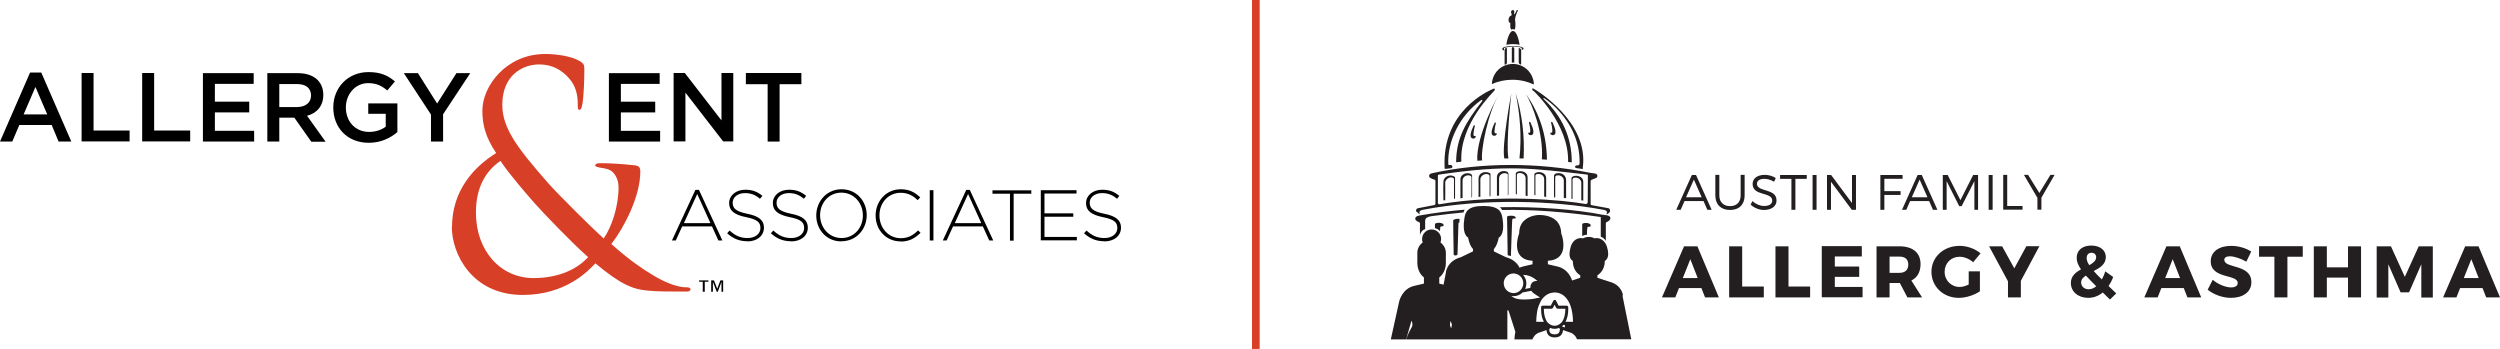 <?xml version="1.0" encoding="UTF-8"?>
<svg id="Layer_1" data-name="Layer 1" xmlns="http://www.w3.org/2000/svg" viewBox="0 0 163 22.75">
  <defs>
    <style>
      .cls-1 {
        fill: #231f20;
      }

      .cls-2 {
        fill: #d83f27;
      }

      .cls-3 {
        fill: none;
        stroke: #d83f27;
        stroke-miterlimit: 10;
        stroke-width: .5px;
      }
    </style>
  </defs>
  <g>
    <path d="M46.19,18.37h-.24v.65h-.13v-.65h-.24v-.09h.61v.09ZM46.76,18.84l.21-.56h.18v.74h-.11v-.64l-.24.64h-.07l-.25-.64v.64h-.11v-.74h.18l.22.56Z"/>
    <path d="M4.65,9.23h-.83l-.45-1.08H1.26l-.46,1.08h-.8l1.96-4.5h.73l1.96,4.5ZM2.31,5.67l-.77,1.79h1.54l-.77-1.79Z"/>
    <path d="M5.32,4.76h.78v3.75h2.35v.71h-3.13v-4.46Z"/>
    <path d="M9.27,4.76h.78v3.75h2.35v.71h-3.13v-4.46Z"/>
    <path d="M16.53,5.47h-2.52v1.16h2.24v.7h-2.24v1.2h2.56v.7h-3.34v-4.46h3.31v.7Z"/>
    <path d="M20.29,9.23l-1.1-1.56h-.98v1.56h-.78v-4.46h1.99c1.03,0,1.66.54,1.66,1.42,0,.74-.44,1.19-1.06,1.36l1.21,1.69h-.92ZM19.35,5.48h-1.14v1.5h1.15c.56,0,.92-.29.92-.75,0-.49-.34-.75-.92-.75Z"/>
    <path d="M24.04,9.31c-1.4,0-2.31-.99-2.31-2.3s.96-2.31,2.3-2.31c.78,0,1.26.22,1.72.61l-.5.59c-.34-.29-.68-.48-1.25-.48-.82,0-1.45.71-1.45,1.58,0,.92.61,1.6,1.52,1.6.42,0,.8-.13,1.08-.34v-.84h-1.14v-.68h1.9v1.87c-.44.38-1.07.7-1.86.7Z"/>
    <path d="M28.89,9.23h-.79v-1.76l-1.77-2.7h.92l1.25,1.98,1.26-1.98h.9l-1.77,2.68v1.78Z"/>
    <path d="M43.01,5.47h-2.53v1.16h2.24v.7h-2.24v1.2h2.56v.7h-3.34v-4.46h3.31v.7Z"/>
    <path d="M47.04,4.76h.77v4.46h-.66l-2.46-3.18v3.18h-.77v-4.46h.73l2.39,3.09v-3.09Z"/>
    <path d="M50.84,9.23h-.79v-3.74h-1.42v-.73h3.62v.73h-1.42v3.74Z"/>
    <path class="cls-2" d="M29.47,14.81c0-2.35,1.39-3.91,2.88-4.83-.7-1.04-.9-1.86-.9-2.77,0-1.58,1.54-3.69,4.1-3.69.82,0,1.66.16,2.13.4.4.2.42.32.42.6,0,.74-.04,1.64-.11,2.16-.06.36-.11.48-.21.48s-.11-.08-.11-.38c0-.6-.13-1.2-.59-1.7-.46-.52-1.09-.88-1.91-.88-1.14,0-2.42.74-2.42,2.63,0,1.56,1.03,2.87,3.01,5.13.65.74,2.99,3.05,3.6,3.59.53-.76.97-2.1.97-3.33,0-.3-.08-.68-.36-.98-.21-.22-.53-.26-.78-.3-.21-.04-.38-.06-.38-.16s.15-.14.31-.14c.46,0,1.22.02,2.29.14.29.04.34.2.34.4,0,1.62-1.05,3.65-1.89,4.73,1.26,1.12,2.1,1.66,2.63,1.98.61.38,1.54.84,2.23.84.17,0,.3.02.3.14,0,.1-.1.14-.27.14-1.11,0-1.87,0-2.48-.06-.97-.08-1.75-.36-3.45-1.78-.44.46-1.91,2.06-4.73,2.06-3.33,0-4.63-2.69-4.63-4.43ZM38.35,16.77c-1.07-.94-2.93-2.89-3.43-3.45-.5-.56-1.75-2-2.29-2.83-.99.68-1.6,1.76-1.6,3.37,0,2.51,1.62,4.27,3.75,4.27,1.77,0,2.92-.66,3.56-1.36Z"/>
    <g>
      <path d="M46.84,15.68l-.42-.92h-1.94l-.42.92h-.25l1.53-3.3h.23l1.53,3.3h-.27ZM45.46,12.65l-.87,1.9h1.73l-.86-1.9Z"/>
      <path d="M48.73,15.73c-.52,0-.93-.17-1.32-.52l.16-.18c.36.33.69.49,1.18.49s.83-.28.83-.65h0c0-.36-.18-.56-.93-.71-.79-.16-1.11-.43-1.11-.92h0c0-.5.45-.87,1.05-.87.48,0,.79.13,1.12.4l-.16.19c-.31-.27-.62-.37-.98-.37-.48,0-.8.28-.8.62h0c0,.36.18.57.96.73.76.15,1.08.43,1.08.9h0c0,.54-.45.9-1.09.9Z"/>
      <path d="M51.58,15.73c-.52,0-.93-.17-1.32-.52l.16-.18c.36.33.69.49,1.18.49s.83-.28.83-.65h0c0-.36-.18-.56-.93-.71-.79-.16-1.11-.43-1.11-.92h0c0-.5.45-.87,1.05-.87.48,0,.79.13,1.12.4l-.15.19c-.31-.27-.62-.37-.98-.37-.48,0-.8.28-.8.62h0c0,.36.18.57.96.73.76.15,1.08.43,1.08.9h0c0,.54-.45.9-1.09.9Z"/>
      <path d="M54.86,15.74c-.99,0-1.64-.79-1.64-1.69h0c0-.9.66-1.71,1.65-1.71s1.64.79,1.64,1.69t0,0c0,.9-.66,1.7-1.65,1.7ZM56.26,14.04c0-.81-.59-1.48-1.4-1.48s-1.39.66-1.39,1.47h0c0,.82.59,1.49,1.4,1.49s1.39-.66,1.39-1.47h0Z"/>
      <path d="M58.72,15.74c-.94,0-1.63-.74-1.63-1.69h0c0-.94.69-1.71,1.64-1.71.59,0,.94.22,1.27.53l-.17.18c-.29-.28-.61-.48-1.11-.48-.79,0-1.38.64-1.38,1.47h0c0,.84.6,1.49,1.39,1.49.47,0,.8-.18,1.13-.51l.16.16c-.35.34-.72.57-1.3.57Z"/>
      <path d="M60.62,15.68v-3.28h.24v3.28h-.24Z"/>
      <path d="M64.5,15.68l-.42-.92h-1.94l-.42.92h-.25l1.53-3.3h.23l1.53,3.3h-.27ZM63.12,12.65l-.87,1.9h1.73l-.86-1.9Z"/>
      <path d="M66.09,12.63v3.06h-.24v-3.06h-1.14v-.22h2.53v.22h-1.14Z"/>
      <path d="M67.86,15.68v-3.28h2.33v.22h-2.09v1.29h1.88v.22h-1.88v1.32h2.11v.22h-2.36Z"/>
      <path d="M72,15.73c-.52,0-.93-.17-1.32-.52l.16-.18c.36.33.69.49,1.18.49s.83-.28.83-.65h0c0-.36-.18-.56-.93-.71-.79-.16-1.11-.43-1.11-.92h0c0-.5.45-.87,1.05-.87.48,0,.79.13,1.12.4l-.15.19c-.31-.27-.62-.37-.98-.37-.48,0-.8.28-.8.62h0c0,.36.18.57.96.73.76.15,1.08.43,1.08.9h0c0,.54-.45.9-1.09.9Z"/>
    </g>
  </g>
  <line class="cls-3" x1="81.88" x2="81.88" y2="22.75"/>
  <path id="logo:_aent-afaa_HORIZ" data-name="logo: aent-afaa HORIZ" class="cls-1" d="M119.38,13.68h-.26v-2.27h.27l1.36,1.83v-1.83h.26v2.27h-.27l-1.36-1.83v1.83ZM131.87,13.43h-1v-2.03h-.26v2.27h1.26v-.25ZM100.01,5.51c-.02-.74-.62-1.34-1.37-1.34s-1.34.58-1.37,1.31c.41-.18.86-.28,1.34-.28.5,0,.97.11,1.4.31ZM126.92,11.81l.82,1.63h.16l.83-1.63v1.87h.24v-2.27h-.32l-.83,1.64-.83-1.64h-.32v2.27h.25v-1.87ZM122.86,12.71h1.06v-.25h-1.06v-.8h1.19v-.25h-1.45v2.27h.26v-.97ZM99.34,10.33c.07-1.45-.09-2.87-.52-4.26.29,1.41.4,2.82.25,4.26h.27ZM96.08,8.19c-.18.38-.31.79-.06.84.19.04.28-.21.11-.16-.09.03-.07-.28.03-.65.01-.05-.06-.08-.09-.03ZM102.46,11.88c0,.34,0,.67,0,1.01,0,.04-.02.09.07.08v-.14c0-.37,0-.74,0-1.11,0-.08.03-.11.11-.13.23-.05.46.11.46.32,0,.23,0,.45,0,.68,0,.15,0,.31,0,.47.05,0,.08.02.12.02,0-.01.01-.02.01-.02,0-.4,0-.81,0-1.21,0-.33-.4-.45-.64-.36-.1.04-.15.09-.13.19,0,.07,0,.14,0,.21ZM101.36,12.88s.03,0,.04-.01c0-.03,0-.06,0-.09,0-.4,0-.81,0-1.21,0-.08.04-.11.11-.13.22-.05.44.11.45.31,0,.35,0,.71,0,1.06v.1c.06,0,.1,0,.15.01v-.1c0-.36,0-.72,0-1.07,0-.29-.24-.52-.62-.45-.11.02-.17.09-.17.19,0,.17,0,.34,0,.51,0,.26,0,.52,0,.79,0,.03.02.06.03.09ZM96.32,10.48l.32-.02c-.12-.56.36-3.17,1.18-4.47-.15.21-1.6,2.89-1.5,4.49ZM94.24,11.01c.07,0,.2-.02.35-.04.17-.02.13-.24-.06-.21-.02,0-.03,0-.05,0-.03,0-.05-.02-.05-.04-.08-1.46.71-3.17,2.15-4.2.05-.03.09.03.06.07-1.08,1.38-1.7,2.43-1.7,3.99.03,0,.34-.03.34-.05-.13-2.47,2.13-4.56,2.16-4.63,0,0,.1-.2-.12-.09-.21.1-3.33,1.38-3.13,5.16,0,.03.02.05.05.04ZM97.45,8.01c-.18.38-.31.79-.06.84.19.04.28-.21.11-.16-.09.03-.07-.28.03-.65.01-.05-.06-.08-.09-.03ZM98.08,10.33h.27c-.18-.96.19-4.24.19-4.24-.02.07-.64,3.39-.46,4.24ZM99.08,2.93c-.04-.25-.17-.91-.44-.91s-.44.84-.42.9c.28-.06.57-.06.86,0ZM101.17,8.65c-.17-.05-.08.2.11.16.25-.05.12-.46-.06-.84-.02-.05-.1-.02-.09.03.1.37.11.68.03.65ZM100.04,11.64c0,.34,0,.67,0,1.01,0,.04-.02.09.07.08v-.14c0-.37,0-.74,0-1.11,0-.08.03-.11.11-.13.23-.05.46.11.46.32,0,.23,0,.45,0,.68,0,.15,0,.31,0,.47.05,0,.08.02.12.02,0-.01.01-.02.01-.02,0-.4,0-.81,0-1.21,0-.33-.4-.45-.64-.36-.1.04-.15.09-.13.19,0,.07,0,.14,0,.21ZM100.86,10.41c-.02-1.55-.45-2.98-1.37-4.28.4.65,1.16,2.55,1.04,4.26.11,0,.22.02.33.02ZM99.98,5.92c.06.05,2.33,2.19,2.26,4.64.08,0,.15.02.24.03,0-1.63-.62-3-1.84-4.14-.03-.03,0-.07.04-.05.29.19.55.41.79.65,1,1.03,1.54,2.21,1.52,3.6,0,.06-.04.13-.1.13-.24-.01-.24.15-.11.18.14.02.28.04.42.06,0-.04,0-.07,0-.1.39-2.98-3-5.03-3.23-5.15-.1-.05-.07.11-.02.15ZM103.16,14.63s0,.33,0,.76c.16-.1.31-.08.31-.08,0-.24.01-.39.02-.41,0-.2.18-.06.22-.16.06-.26-.56-.24-.56-.11ZM98.26,14.13c0,.07.02,1.25.04,2.44,0,.02,0,.05,0,.07,0,0,.1.02.21.06.05-1.15.07-2.3.09-2.36,0-.16.18-.04.22-.12.06-.2-.56-.19-.56-.08ZM99.73,8.65c-.17-.05-.08.2.11.16.25-.05.12-.46-.06-.84-.02-.05-.1-.02-.09.03.1.37.11.68.03.65ZM98.06,3.28v-.15c.34-.11.83-.13,1.16-.01v.15s.12-.06.12-.1c0-.23-1.39-.23-1.39.01,0,.06.02.1.11.11ZM109.57,13.68h-.28l1.02-2.27h.27l1.02,2.27h-.28l-.25-.57h-1.24l-.25.57ZM109.93,12.86h1.02l-.51-1.15-.51,1.15ZM98.1,3.25v.96h.03c.07,0,.12-.06.12-.12v-.96h-.03c-.07,0-.12.06-.12.12ZM98.57,3.15v.98s0-.06.08-.06.08.06.08.06v-.98s-.03-.08-.08-.08-.08.03-.08.08ZM98.47,1.47v.34s.01.02.02.03l.05.1s0,0,0,0c.03-.02.06-.04.1-.04.03,0,.06,0,.09.03,0,0-.09.07.01,0,.1-.07.06-.5.06-.5-.08-.24.13-.66.13-.66,0-.01.01-.03.02-.04.02-.03.02-.09-.05-.08h0s-.02.02-.02.03l-.06.14s0,.01-.01.02c0,0-.07.06-.08.1,0,0-.04,0-.02-.05.03-.06.03-.16,0-.2-.04-.05-.11-.04-.15,0-.09.08,0,.23,0,.23,0,.06,0,.08-.04.1l-.06.03s-.04.04-.05.06c-.09.13-.06.39.06.38ZM104.53,14.01c-1.78-.36-4.31-.55-6.74-.5,0,0,.11.09.14.18,2-.04,4.09.12,6.44.46v.12c0,.34,0,.73,0,1.16.25.1.33.28.33.28,0-.52,0-.92,0-1.13,0-.07.02-.1.1-.12.07-.03.14-.09.18-.16.06-.09-.02-.22-.14-.25-.11-.02-.21-.03-.32-.05ZM116.8,13.68h.26v-2.02h.74v-.25h-1.74v.25h.74v2.02ZM99.02,4.05c0,.09.07.16.16.16v-.92c0-.09-.07-.16-.16-.16v.92ZM131.34,17.51l-.8-1.45h-.85l1.23,2.28v1.05h.84v-1.08l1.21-2.26h-.85l-.79,1.45ZM127.76,16.74c.31,0,.65.14.89.36l.48-.58c-.34-.3-.87-.49-1.36-.49-1.05,0-1.84.73-1.84,1.69s.77,1.7,1.78,1.7c.47,0,1.03-.18,1.38-.43v-1.3h-.73v.86c-.2.1-.42.16-.59.16-.55,0-.98-.43-.98-.99s.42-.98.97-.98ZM129.92,11.41h-.26v2.27h.26v-2.27ZM132.97,12.59l-.74-1.19h-.27l.88,1.5v.77h.26v-.78l.86-1.49h-.27l-.73,1.19ZM137.49,18.66l.49.47-.41.4-.47-.46c-.28.23-.6.35-.95.35-.65,0-1.13-.4-1.13-.97,0-.45.31-.69.66-.89-.2-.29-.28-.51-.28-.75,0-.49.37-.8.95-.8s.95.31.95.75c0,.47-.39.71-.79.91.14.16.31.34.53.55.09-.16.17-.34.22-.53l.52.37c-.08.22-.19.42-.3.59ZM136.05,16.82c0,.14.05.29.17.47.25-.14.45-.29.45-.52,0-.17-.12-.29-.3-.29-.2,0-.32.14-.32.34ZM136.68,18.67c-.28-.28-.5-.5-.68-.7-.18.12-.31.25-.31.44,0,.27.21.45.49.45.17,0,.34-.07.49-.19ZM126.03,13.68l-.25-.57h-1.24l-.25.57h-.28l1.02-2.27h.27l1.02,2.27h-.28ZM125.67,12.86l-.51-1.15-.51,1.15h1.02ZM119.63,18.05h1.59v-.67h-1.59v-.66h1.76v-.67h-2.61v3.33h2.66v-.67h-1.81v-.67ZM124.62,18.29l.7,1.1h-.96l-.49-.94h-.67v.94h-.85v-3.33h1.49c.88,0,1.38.42,1.38,1.16,0,.51-.21.88-.6,1.07ZM124.42,17.25c0-.35-.21-.52-.58-.52h-.64v1.06h.64c.37,0,.58-.19.58-.54ZM145.02,16.95c0-.16.15-.24.37-.24.27,0,.71.14,1.07.35l.32-.66c-.34-.22-.83-.37-1.31-.37-.8,0-1.33.39-1.33,1,0,1.18,1.76.83,1.76,1.42,0,.19-.17.29-.43.29-.35,0-.86-.2-1.2-.5l-.33.65c.4.32.97.53,1.52.53.74,0,1.33-.35,1.33-1.02,0-1.2-1.76-.88-1.76-1.45ZM156.79,18.04l-.9-1.98h-.93v3.34h.76v-2.17l.8,1.83h.55l.8-1.83v2.17h.75v-3.34h-.92l-.9,1.98ZM163,19.39h-.9l-.24-.61h-1.46l-.24.61h-.87l1.44-3.33h.87l1.4,3.33ZM161.61,18.13l-.48-1.23-.49,1.23h.96ZM142.12,16.06l1.4,3.33h-.9l-.24-.61h-1.46l-.24.61h-.87l1.44-3.33h.87ZM142.14,18.13l-.48-1.23-.49,1.23h.96ZM153.09,17.43h-1.38v-1.37h-.85v3.33h.85v-1.29h1.38v1.29h.85v-3.33h-.85v1.37ZM147.3,16.74h.99v2.65h.85v-2.65h1v-.69h-2.85v.69ZM98.83,11.58c0,.34,0,.67,0,1.01,0,.04-.02.09.07.08,0-.05,0-.1,0-.14,0-.37,0-.74,0-1.11,0-.08.03-.11.11-.13.23-.05.46.11.46.32,0,.23,0,.45,0,.68,0,.15,0,.31,0,.47.05,0,.08.02.12.02,0-.01.01-.02.01-.02,0-.4,0-.81,0-1.21,0-.33-.4-.45-.64-.36-.1.04-.15.09-.13.19,0,.07,0,.14,0,.21ZM118.18,13.68h.26v-2.27h-.26v2.27ZM92.35,13.81c-.06-.07-.01-.2.08-.23.13-.03.88-.17,1.08-.21.06-.01.08-.04.08-.09,0-.49,0-.98,0-1.47,0-.05-.01-.08-.07-.1-.08-.02-.16-.05-.23-.09-.07-.04-.13-.09-.11-.18.02-.08.08-.12.17-.14,3.25-.72,6.91-.72,10.34-.03.07.01.15.02.22.03.03,0,.07.01.1.02.08.02.13.06.14.14.01.08-.04.12-.1.15-.09.04-.18.07-.27.11-.03.01-.07.05-.07.08,0,.5,0,.99,0,1.49,0,.05.02.08.08.09.35.06.7.13,1.05.19.08.01.11.05.13.11.02.08,0,.15-.07.21-.05.04-.11.06-.17.1.09-.19.04-.27-.18-.31-3.23-.61-7.84-.76-11.79,0-.2.04-.25.12-.19.3-.07-.06-.14-.11-.2-.18ZM93.75,11.49c0,.59,0,1.17,0,1.76h0s.04.08.09.07c3.9-.67,8.09-.28,9.53-.02.08.01.15-.04.15-.12,0-.36.01-1.24.01-1.73,0-.04-.03-.07-.07-.07-3.62-.41-5.16-.65-9.61,0-.09.01-.1.04-.1.11ZM94.1,13.07s.08-.01.13-.02v-.13c0-.34.01-.68,0-1.02,0-.18.24-.37.44-.33.08.02.13.05.13.13,0,.38,0,.75,0,1.13v.13s.02,0,.04.01c.01-.02.03-.05.03-.07,0-.44,0-.88,0-1.31,0-.02-.02-.06-.04-.07-.28-.19-.71-.02-.72.33-.02.4,0,.8,0,1.19,0,0,0,0,.02.02ZM92.48,14.46c.09.03.1.07.1.14,0,.11,0,.24,0,.4,0,.06,0,.23,0,.3,0,.04.08-.3.34-.36,0-.22,0-.41,0-.56,0-.23.35-.27.37-.28.74-.1,1.45-.19,2.14-.25,0-.12.08-.18.08-.18-.98.08-1.98.21-2.9.37-.07.01-.13.03-.2.05-.12.04-.18.17-.1.26.04.05.11.1.17.12ZM95.36,12.91v-.11c0-.35,0-.7,0-1.04,0-.21.22-.37.45-.32.09.02.13.05.13.14,0,.4,0,.8,0,1.2,0,.03,0,.06,0,.09.01,0,.02,0,.03,0,0-.02.01-.05.01-.07,0-.44,0-.89,0-1.33,0-.04-.04-.11-.08-.13-.3-.14-.67.04-.68.33,0,.41,0,.81,0,1.22,0,.01,0,.02,0,.04.04,0,.08-.01.13-.02ZM94.75,14.36c0,.07,0,1.08.03,2.24,0,.08.24.08.25-.03.04-1.04.05-1.91.06-1.96,0-.08,0-.1.06-.1,0-.04,0-.16.02-.22-.07-.06-.41,0-.41.07ZM116.61,16.06h-.85v3.33h2.26v-.71h-1.41v-2.62ZM96.39,12.76s0,.04,0,.07c.04,0,.08,0,.13,0v-.16c0-.33,0-.66,0-.98,0-.2.25-.4.48-.33.08.02.12.05.12.14,0,.4,0,.8,0,1.2,0,.03,0,.07,0,.1.01,0,.03,0,.04,0,0-.02.02-.04.02-.06,0-.46,0-.92,0-1.37,0-.03-.02-.08-.05-.09-.39-.17-.74.04-.73.37.01.38,0,.75,0,1.13ZM97.74,12.76s0-.07,0-.11c0-.34,0-.69,0-1.03,0-.21.22-.37.45-.32.09.02.13.05.12.14,0,.4,0,.79,0,1.19,0,.03,0,.06,0,.09.01,0,.02,0,.03,0,0-.02.01-.05.01-.07,0-.44,0-.88,0-1.32,0-.04-.04-.11-.08-.13-.3-.14-.66.04-.67.32,0,.4,0,.8,0,1.21,0,.01,0,.02,0,.04.04,0,.08-.01.12-.02ZM113.59,16.06h-.85v3.33h2.26v-.71h-1.41v-2.62ZM113.75,12.74v-1.34h-.26v1.34c0,.44-.26.7-.69.7s-.7-.26-.7-.7v-1.34h-.26v1.34c0,.59.36.95.96.95s.95-.36.95-.95ZM110.67,16.06l1.4,3.33h-.9l-.24-.61h-1.46l-.24.61h-.87l1.44-3.33h.87ZM110.69,18.13l-.48-1.23-.49,1.23h.96ZM114.56,11.96c0-.19.19-.3.48-.3.18,0,.42.06.63.19l.11-.24c-.19-.13-.46-.21-.72-.21-.47,0-.79.23-.79.59,0,.82,1.28.5,1.28,1.09,0,.22-.2.35-.53.35-.26,0-.55-.12-.76-.32l-.12.23c.21.2.54.35.87.35.49,0,.82-.24.82-.62,0-.82-1.28-.52-1.28-1.1ZM93.56,14.61s0,.12,0,.27c.22.04.33.2.33.2,0,0,0-.2.01-.21,0-.19.18-.06.22-.15.06-.25-.56-.23-.56-.1ZM105.78,19.25s.35,1.72.58,2.87h-3.54s0,0,0,0c0,0,0,0,0,0-.05-.14-.2-.39-.51-.46,0,0-.4-.14-.4-.14-.02.2-.11.48-.54.48s-.52-.28-.54-.48c0,0-.4.14-.4.14-.32.07-.46.33-.52.47h-1.17c.01-.17.03-.34.06-.5l-.44-1.37s-.06-.03-.08-.04v1.91h-6.59c.07-.24.18-.5.34-.77.1-.16.06-.29,0-.46l-.35,1.23h-.8s-.2,0-.2,0l.55-2.49s.19-.82.97-1l.64-.15v-.4c-.26-.2-.43-.55-.43-.95,0,0,0-.66,0-.66,0-.28.14-.52.35-.67-.03-.07-.04-.15-.04-.23,0-.34.28-.62.62-.62s.62.28.62.62c0,.08-.02.16-.04.23.21.16.35.4.35.67,0,0,0,.66,0,.66,0,.4-.17.75-.43.95v.4l.28.07.15-.78c0-.08.11-.78.98-1.01l.79-.38v-.15c-.15-.16-.26-.41-.32-.75-.13-.07-.39-.34-.24-1.27.07-.42.21-.79,1.24-.79h0c1.03,0,1.17.38,1.24.79.15.93-.1,1.2-.24,1.27-.07.34-.17.58-.32.75v.15l.79.38c.3.08.5.21.65.36,0,0,.01.01.02.02.1.1.17.21.21.3.07-.03.14-.05.21-.07l.64-.15v-.23c-.4-.02-.68-.15-.85-.4-.33-.49-.07-1.26-.02-1.39,0-.35.11-.63.33-.83.39-.37.98-.37,1.04-.36.06,0,.65,0,1.04.36.21.21.32.48.33.83.05.13.31.89-.02,1.39-.17.25-.45.38-.85.4v.23l.64.15c.63.15.87.69.94.91l.53-.18v-.16c-.3-.18-.48-.51-.48-.91v-.02s-.1-.07-.14-.14c-.11-.18-.1-.44,0-.8.13-.41.45-.62.81-.54.11-.06.23-.09.37-.09s.26.03.37.09c.35-.08.68.14.81.54.11.36.11.63,0,.8-.04.07-.1.11-.14.14v.02c0,.4-.19.73-.48.91v.16l.76.25c.8.2.9.83.91.9ZM94.67,21.19l-.08-.26c-.06.15-.08.27,0,.42,0,.02.02.03.03.05l.04-.21ZM99.3,17.92c.23.25.28.61.14.92l.34-.07s0-.01,0-.02c0-.04,0-.2.11-.32.08-.08.2-.12.35-.11-.34-.32-.7-.4-.94-.4ZM98.68,19.11c.22,0,.42-.11.54-.3.19-.3.1-.69-.2-.88-.1-.06-.22-.1-.34-.1-.22,0-.42.11-.54.3-.09.14-.12.31-.08.48.04.17.14.31.28.4.1.06.22.1.34.1ZM100.37,19.42s.02-.02.03-.03c-.05-.04-.11-.07-.17-.11-.14-.09-.3-.18-.39-.32l-.57.11c-.15.15-.36.24-.58.24-.06,0-.11,0-.16-.02.04.04.09.08.19.13.35.18,1.2.09,1.34.05.1-.03.21-.05.33-.06ZM101.71,21.45s-.05-.04-.06-.07c-.09.04-.19.06-.29.06s-.2-.02-.29-.06c0,.03-.03.06-.06.07,0,.19.06.35.35.35s.34-.16.35-.35ZM102.03,21.19h-.1s-.05.05-.08.08v.02l.18.06c0-.05,0-.11,0-.16ZM102.06,20.19s0-.04,0-.06h-.5s-.07-.02-.09-.05l-.11-.21-.11.21s-.05.05-.09.05h-.5s0,.04,0,.06c0,.31.08.63.24.83,0,0,.19.22.46.22s.45-.22.46-.22c.16-.2.24-.52.24-.83ZM102.56,20.99c-.01-.78-.2-1.34-.54-1.66-.31-.29-.66-.26-.66-.26,0,0-.36-.02-.67.27-.07.06-.13.14-.19.22,0,0-.19.35-.24.57,0,0-.04.17-.05.26,0,0,0,0,0,0-.03.18-.04.37-.05.59h.5c-.12-.21-.18-.48-.18-.8,0-.06,0-.11,0-.16h0c0-.05.04-.09.1-.09h.53l.17-.33s.08-.07.13-.04c.02,0,.03.03.04.04h0l.17.33h.53c.05,0,.09.04.1.09h0c0,.05,0,.11,0,.16,0,.32-.07.59-.18.8h.5Z"/>
</svg>